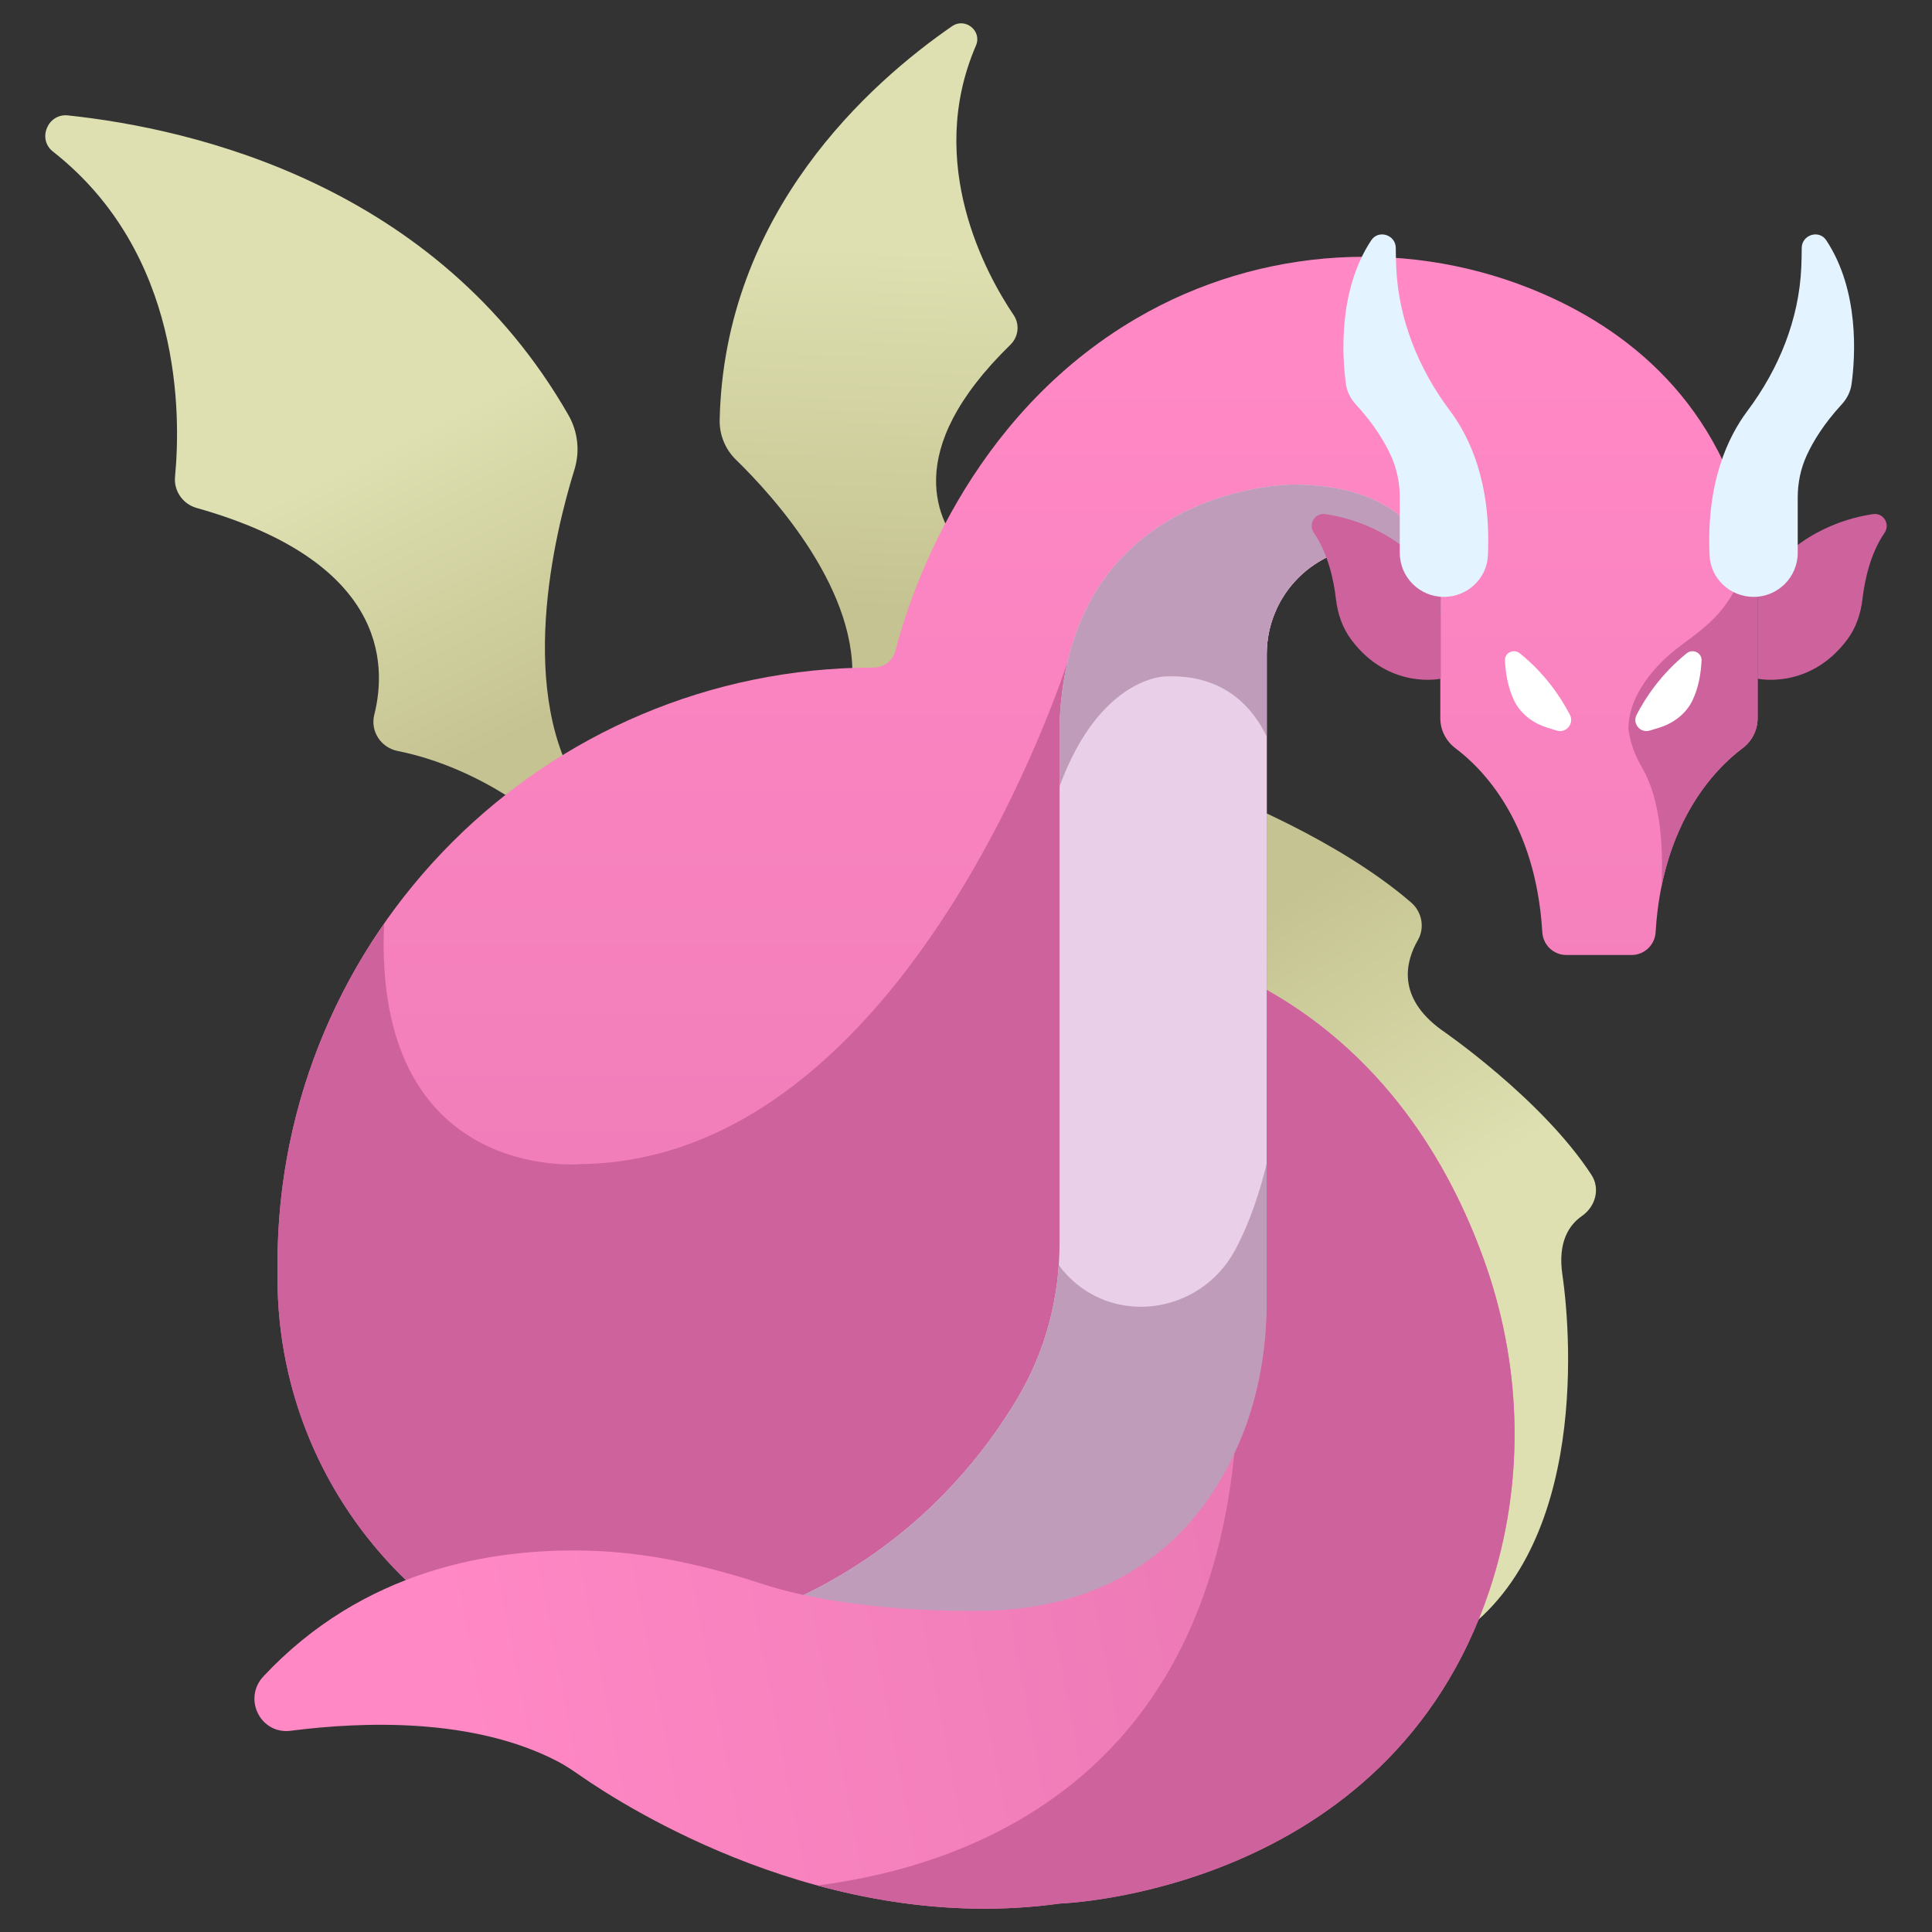 <?xml version="1.0" ?><!DOCTYPE svg  PUBLIC '-//W3C//DTD SVG 1.1//EN'  'http://www.w3.org/Graphics/SVG/1.1/DTD/svg11.dtd'><!-- Скачано с сайта svg4.ru / Downloaded from svg4.ru -->
<svg width="800px" height="800px" viewBox="0 0 512 512" enable-background="new 0 0 512 512" id="Monster" version="1.1" xml:space="preserve" xmlns="http://www.w3.org/2000/svg" xmlns:xlink="http://www.w3.org/1999/xlink"><rect x="0" y="0" width="512" height="512" fill="#333333" stroke="none"/><linearGradient gradientUnits="userSpaceOnUse" id="SVGID_1_" x1="321.351" x2="370.084" y1="251.246" y2="325.507"><stop offset="0" style="stop-color:#C5C391"/><stop offset="1" style="stop-color:#DEE0B1"/></linearGradient><path d="M324.544,210.734c0,0,29.704,11.401,49.443,28.459c2.853,2.466,3.648,6.681,1.763,9.947  c-3.202,5.546-5.714,14.987,6.078,23.667c0,0,26.646,18.179,39.916,38.533c2.387,3.66,1.078,8.42-2.512,10.908  c-3.383,2.346-6.451,6.857-5.188,15.519c2.526,17.323,6.662,77.23-32.217,98.522c0,0,36.908-107.184-55.479-167.452L324.544,210.734  z" fill="url(#SVGID_1_)"/><linearGradient gradientUnits="userSpaceOnUse" id="SVGID_2_" x1="135.986" x2="98.856" y1="195.165" y2="120.13"><stop offset="0" style="stop-color:#C5C391"/><stop offset="1" style="stop-color:#DEE0B1"/></linearGradient><path d="M17.997,30.581c33.351,3.539,97.708,18.406,132.653,79.434c2.511,4.385,3.077,9.625,1.579,14.451  c-5.216,16.806-15.774,59.729,2.387,86.268l-9.188,8.299c0,0-16.678-15.325-40.05-20.018c-4.446-0.893-7.293-5.23-6.186-9.628  c3.449-13.685,2.939-40.677-47.081-54.773c-3.652-1.029-6.089-4.5-5.728-8.277c1.56-16.302,1.937-59.257-32.356-86.173  C9.813,36.855,12.667,30.015,17.997,30.581z" fill="url(#SVGID_2_)"/><linearGradient gradientUnits="userSpaceOnUse" id="SVGID_3_" x1="228.173" x2="231.267" y1="161.142" y2="65.995"><stop offset="0" style="stop-color:#C5C391"/><stop offset="1" style="stop-color:#DEE0B1"/></linearGradient><path d="M252.324,6.935c-21.641,14.923-60.39,49.255-61.604,104.362c-0.087,3.959,1.485,7.779,4.323,10.542  c9.884,9.62,33.224,35.224,30.655,60.297l9.434,2.275c0,0,5.746-16.797,20.083-28.779c2.728-2.279,3.063-6.332,0.654-8.945  c-7.498-8.132-17.253-26.909,11.912-55.343c2.13-2.076,2.509-5.378,0.846-7.844c-7.178-10.641-23.519-40.079-9.982-71.451  C260.309,8.192,255.782,4.55,252.324,6.935z" fill="url(#SVGID_3_)"/><linearGradient gradientUnits="userSpaceOnUse" id="SVGID_4_" x1="269.664" x2="269.664" y1="98.088" y2="726.07"><stop offset="0" style="stop-color:#FF88C5"/><stop offset="1" style="stop-color:#D569A2"/></linearGradient><path d="M464.86,149.042c-6.526-40.015-31.68-60.583-55.81-71.115c-34.781-15.182-75.063-12.724-107.831,6.42  c-44.976,26.276-60.184,73.542-63.927,88.143c-0.67,2.613-3.019,4.417-5.716,4.417h0c-87.281,0-158.036,70.755-158.036,158.035v3.71  c0,61.465,49.828,111.293,111.293,111.293h47.238c57.23,0,103.626-46.395,103.626-103.626v-172.98  c0-15.786,12.797-28.583,28.583-28.583h1.936c8.551,0,15.482,6.932,15.482,15.482v3.809v26.283c0,3.156,1.509,6.089,4.033,7.983  c7.103,5.33,21.259,19.51,22.995,48.74c0.201,3.373,2.974,6.027,6.353,6.027l8.663,0l8.663,0c3.378,0,6.151-2.655,6.352-6.027  c1.737-29.232,15.896-43.413,22.998-48.741c2.523-1.894,4.031-4.827,4.031-7.982v-35.681  C465.786,152.685,465.406,150.827,464.86,149.042z" fill="url(#SVGID_4_)"/><path d="M335.697,173.339c0-4.265,0.959-8.296,2.633-11.931l-55.389,13.872c0,0-41.686,132.058-129.006,133.222  c0,0-55.135,5.197-52.15-63.683c-17.787,25.567-28.245,56.616-28.245,90.123v3.71c0,61.465,49.828,111.293,111.293,111.293h47.238  c57.23,0,103.626-46.395,103.626-103.626V173.339z" fill="#CE629D"/><path d="M342.55,128.411c0,0-59.58,0-61.76,63.633v137.469c0,14.449-3.767,28.668-11.164,41.08  c-16.566,27.795-54.735,69.229-134.523,67.619c14.97,7.492,31.851,11.732,49.73,11.732h47.238  c57.23,0,103.626-46.395,103.626-103.626v-172.98c0-15.786,12.797-28.583,28.583-28.583h1.936c8.551,0,15.482,6.932,15.482,15.482  v3.809C381.698,164.047,386.18,128.411,342.55,128.411z" fill="#EACFE8"/><path d="M364.28,144.756h1.936c8.551,0,15.482,6.932,15.482,15.482v3.809c0,0,4.481-35.636-39.148-35.636  c0,0-59.58,0-61.76,63.633v16.364c10.688-29.113,27.994-29.14,27.994-29.14c15.941-0.726,23.488,8.735,26.913,15.96v-21.89  C335.697,157.553,348.494,144.756,364.28,144.756z" fill="#BF9DBA"/><path d="M335.697,346.319v-38.042c-1.689,7.002-4.338,15.501-8.401,23.024c-9.336,17.287-32.988,20.388-45.635,5.352  c-0.368-0.438-0.718-0.946-1.079-1.415c-0.863,12.459-4.538,24.588-10.956,35.355c-16.566,27.795-54.735,69.229-134.523,67.619  c14.97,7.492,31.851,11.732,49.73,11.732h47.238C289.302,449.945,335.697,403.551,335.697,346.319z" fill="#BF9DBA"/><path d="M465.786,179.862c0,0,13.728,3.02,23.731-10.332c2.334-3.115,3.612-6.892,4.057-10.76  c0.532-4.626,1.966-11.904,5.83-17.524c1.61-2.343-0.256-5.423-3.067-4.999c-8.353,1.26-21.148,5.534-30.551,19.31V179.862z" fill="#CE629D"/><path d="M381.828,179.862c0,0-13.728,3.02-23.73-10.332c-2.335-3.115-3.613-6.892-4.058-10.76  c-0.532-4.626-1.966-11.904-5.83-17.524c-1.61-2.343,0.256-5.423,3.067-4.999c8.353,1.26,21.148,5.534,30.551,19.31V179.862z" fill="#CE629D"/><path d="M382.644,158.182L382.644,158.182c-6.455,0-11.688-5.232-11.688-11.688V131.83  c0-3.863-0.788-7.679-2.402-11.189c-1.673-3.637-4.502-8.313-9.275-13.5c-1.385-1.505-2.319-3.345-2.595-5.372  c-0.969-7.133-2.163-24.674,6.707-38.091c1.927-2.913,6.495-1.453,6.505,2.04c0.005,1.565,0.038,3.268,0.115,5.066  c0.595,13.896,5.961,27.027,14.307,38.154c5.032,6.71,10.925,18.852,9.989,38.334C394.012,153.417,388.796,158.182,382.644,158.182z  " fill="#E3F3FF"/><linearGradient gradientUnits="userSpaceOnUse" id="SVGID_5_" x1="115.969" x2="566.621" y1="420.617" y2="334.584"><stop offset="0" style="stop-color:#FF88C5"/><stop offset="1" style="stop-color:#D569A2"/></linearGradient><path d="M335.697,262.334v82.894c0,13.085-2.414,26.126-7.707,38.093  c-8.613,19.471-26.718,41.756-64.584,43.47c0,0-35.289,1.534-61.732-7.134c-14.933-4.896-30.351-8.338-46.061-8.725  c-25.805-0.637-59.537,5.247-85.8,33.322c-5.523,5.904-0.778,15.45,7.24,14.416c19.425-2.505,48.45-3.425,70.609,8.054  c2.138,1.108,4.133,2.46,6.11,3.835c12.23,8.511,65.512,42.418,127.018,33.908c0,0,87.146-2.676,113.917-82.992  c9.279-27.84,8.76-58.181-0.853-85.907C385.389,311.15,368.646,280.91,335.697,262.334z" fill="url(#SVGID_5_)"/><path d="M393.854,335.567c-8.465-24.417-25.208-54.657-58.157-73.233v82.894c0,13.085-2.414,26.126-7.707,38.093  c-0.269,0.607-0.576,1.224-0.863,1.837c-8.742,87.216-70.617,109.384-110.51,114.514c19.063,5.194,41.034,7.997,64.173,4.796  c0,0,87.146-2.676,113.917-82.992C403.986,393.635,403.467,363.294,393.854,335.567z" fill="#CE629D"/><path d="M464.86,149.042c-0.323-1.979-0.726-3.874-1.138-5.759c-2.917,19.858-14.296,23.931-21.566,30.437  c-5.527,4.947-10.619,11.914-10.615,19.483l0,0c0.484,3.616,1.759,7.049,3.603,10.197c3.056,5.217,6.028,14.727,5.164,31.681  c4.268-21.317,15.494-32.325,21.526-36.827c2.504-1.87,3.952-4.797,3.952-7.923v-35.681  C465.786,152.685,465.406,150.827,464.86,149.042z" fill="#CE629D"/><path d="M398.829,175.032c0.135,3.036,0.695,7.08,2.458,10.687c1.725,3.527,5.069,5.991,8.823,7.14l2.44,0.747  c2.513,0.77,4.696-1.858,3.487-4.191c-2.337-4.512-6.479-10.815-13.274-16.285C401.161,171.84,398.738,172.978,398.829,175.032z" fill="#FFFFFF"/><path d="M450.932,175.032c-0.135,3.036-0.696,7.08-2.459,10.687c-1.724,3.527-5.068,5.991-8.822,7.14l-2.44,0.747  c-2.513,0.77-4.696-1.858-3.487-4.191c2.337-4.512,6.479-10.815,13.274-16.285C448.6,171.84,451.022,172.978,450.932,175.032z" fill="#FFFFFF"/><path d="M464.728,158.182L464.728,158.182c6.454,0,11.687-5.232,11.687-11.688V131.83  c0-3.863,0.788-7.679,2.403-11.189c1.673-3.637,4.501-8.313,9.274-13.5c1.385-1.505,2.32-3.345,2.595-5.372  c0.969-7.133,2.164-24.674-6.707-38.091c-1.926-2.913-6.494-1.453-6.505,2.04c-0.004,1.565-0.037,3.268-0.114,5.066  c-0.595,13.896-5.962,27.027-14.307,38.154c-5.032,6.71-10.925,18.852-9.989,38.334  C453.359,153.417,458.574,158.182,464.728,158.182z" fill="#E3F3FF"/></svg>